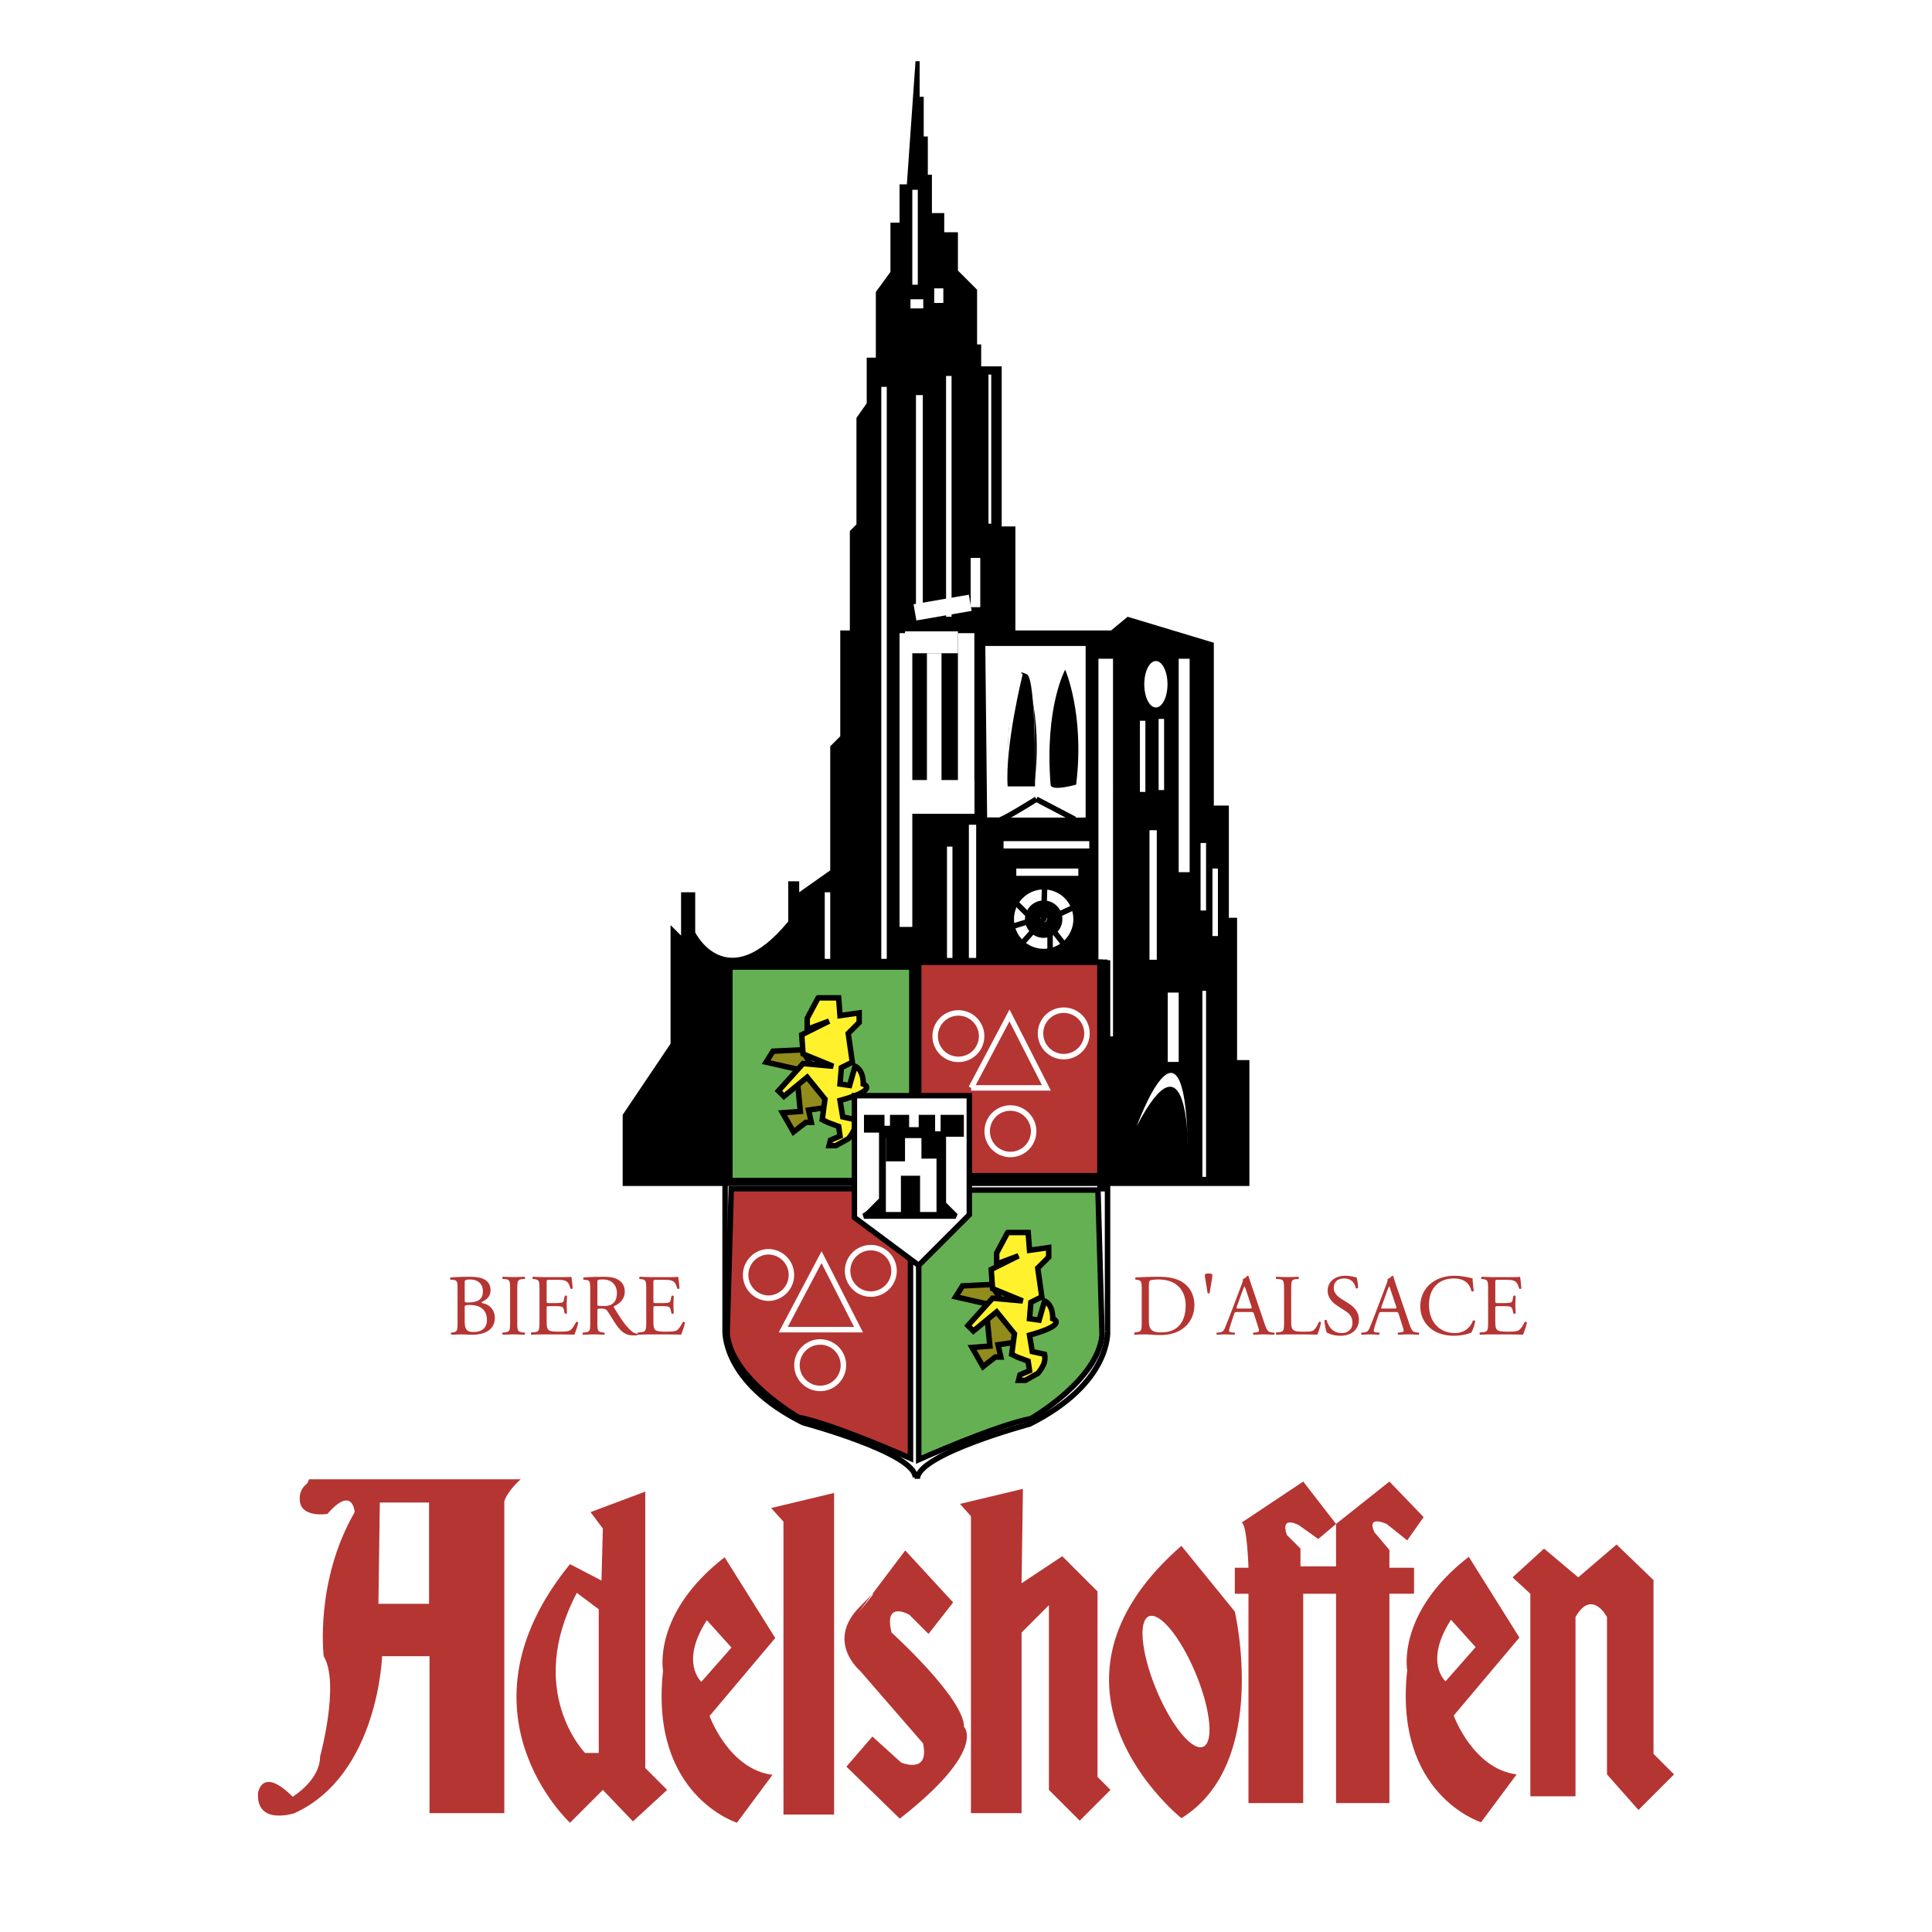 <svg xmlns="http://www.w3.org/2000/svg" width="2500" height="2500" viewBox="0 0 192.756 192.756"><path fill="#fff" d="M0 192.756h192.756V0H0v192.756z"/><path d="M46.363 130.424c0-.174.035-.225.503-.225 1.371 0 1.717.799 1.717 1.482 0 .869-.587 1.215-1.356 1.215-.259 0-.518-.043-.683-.244-.164-.189-.181-.631-.181-.943v-1.285zm-.713 1.414c0 .922-.017 1.025-.477 1.096l-.156.025c-.052.041-.035.18.018.207.32-.01.615-.029.998-.029.364 0 .788.029 1.039.029 1.554 0 2.296-.678 2.296-1.684 0-.928-.689-1.361-1.156-1.445-.095-.018-.164-.045-.164-.129.527-.244.892-.566.892-1.193 0-.557-.287-.904-.66-1.088-.391-.199-.911-.242-1.457-.242-.808 0-1.399.025-1.867.07-.069.033-.077.164-.008.217l.277.025c.391.043.425.199.425.846v3.295zm.713-3.904c0-.158.034-.201.121-.227.077-.035.208-.053.397-.053.662 0 1.295.322 1.295 1.174 0 .818-.478 1.08-1.361 1.115-.442.016-.452 0-.452-.244v-1.765zM50.894 131.826c0 .924-.017 1.045-.529 1.107l-.216.025c-.052.049-.035.184.018.209.434-.018.728-.035 1.094-.035.347 0 .642.018 1.076.035.052-.025.069-.178.017-.209l-.216-.025c-.512-.062-.53-.184-.53-1.107v-3.098c0-.924.018-1.072.53-1.115l.216-.016c.052-.037.035-.189-.017-.215-.435.016-.729.033-1.076.033-.366 0-.66-.018-1.094-.033-.052.025-.069.178-.018.215l.216.016c.512.043.529.191.529 1.115v3.098zM53.824 128.715c0-.904-.017-1.035-.529-1.098l-.139-.016c-.051-.037-.034-.193.018-.219.373.018.667.025 1.025.037h1.63c.554 0 1.066 0 1.169-.037.052.146.105.775.139 1.164-.034.053-.173.068-.217.018-.13-.408-.208-.711-.658-.824-.182-.043-.459-.053-.841-.053h-.625c-.259 0-.259.018-.259.348v1.734c0 .242.025.242.285.242h.504c.363 0 .632-.018.737-.053.103-.033.164-.084.208-.303l.069-.355c.042-.053.19-.053.225.01 0 .209-.026.547-.026.875 0 .314.026.646.026.84-.035.061-.183.061-.225.008l-.078-.34c-.035-.158-.096-.289-.27-.334-.12-.035-.328-.043-.666-.043h-.504c-.26 0-.285.008-.285.236v1.219c0 .457.025.748.166.893.103.104.286.197 1.048.197.668 0 .918-.033 1.109-.129.158-.084.391-.385.616-.832.061-.043.182-.016.217.061-.06.301-.277.963-.39 1.195-.781-.016-1.552-.023-2.323-.023h-.781c-.375 0-.669.008-1.182.035-.05-.025-.069-.164-.016-.227l.286-.023c.493-.045.537-.174.537-1.076v-3.127zM58.887 128.725c0-.826-.027-.975-.382-1.018l-.277-.035c-.061-.045-.061-.184.008-.217.486-.045 1.086-.07 1.936-.07.537 0 1.048.043 1.445.262.414.217.716.609.716 1.219 0 .826-.647 1.279-1.079 1.451-.043.053 0 .137.043.205.691 1.117 1.149 1.811 1.738 2.303.148.131.364.227.598.242.044.02.052.088.009.125a1.39 1.39 0 0 1-.381.043c-.737 0-1.178-.219-1.791-1.084-.225-.322-.58-.924-.848-1.316-.13-.189-.268-.277-.614-.277-.389 0-.406.01-.406.191v1.098c0 .914.017 1.018.518 1.088l.183.025c.051.041.033.184-.019.209-.389-.018-.682-.035-1.031-.035-.365 0-.678.018-1.084.035-.052-.025-.069-.15-.017-.209l.217-.025c.502-.062.52-.174.52-1.088v-3.122h-.002zm.714 1.246c0 .156 0 .252.025.287.026.025.156.043.597.043.312 0 .64-.035.891-.227.234-.182.433-.486.433-1.08 0-.688-.423-1.34-1.384-1.34-.537 0-.562.035-.562.279v2.038z" fill-rule="evenodd" clip-rule="evenodd" fill="#b53533"/><path d="M64.478 128.715c0-.904-.018-1.035-.529-1.098l-.139-.016c-.052-.037-.035-.193.017-.219.374.018.668.025 1.025.037h1.631c.555 0 1.066 0 1.169-.037.053.146.105.775.14 1.164-.034.053-.173.068-.217.018-.13-.408-.208-.711-.659-.824-.182-.043-.459-.053-.84-.053h-.624c-.261 0-.261.018-.261.348v1.734c0 .242.025.242.285.242h.503c.364 0 .633-.018.737-.053.104-.033.165-.084.208-.303l.069-.355c.044-.053.19-.053.226.01 0 .209-.027.547-.027.875 0 .314.027.646.027.84-.035.061-.182.061-.226.008l-.079-.34c-.034-.158-.095-.289-.269-.334-.121-.035-.329-.043-.667-.043h-.503c-.26 0-.285.008-.285.236v1.219c0 .457.025.748.163.893.105.104.287.197 1.05.197.668 0 .918-.033 1.11-.129.155-.084.39-.385.615-.832.061-.043.182-.016.216.061-.06.301-.277.963-.39 1.195-.78-.016-1.551-.023-2.323-.023h-.781c-.374 0-.67.008-1.18.035-.053-.025-.07-.164-.017-.227l.285-.023c.494-.045.538-.174.538-1.076v-3.127h.002zM114.624 128.434c0-.389.017-.605.086-.658.068-.051.347-.121.857-.121 2.27 0 2.729 1.611 2.729 2.564 0 1.611-.753 2.713-2.434 2.713-.546 0-.876-.088-1.066-.357-.147-.207-.172-.484-.172-.943v-3.198zm-.714 3.396c0 .912-.018 1.018-.521 1.088l-.199.023c-.051.061-.034.201.019.227.408-.025.719-.035 1.085-.035.304-.002.858.066 1.413.066.667 0 1.377-.111 1.939-.416.988-.537 1.518-1.48 1.518-2.582 0-1.143-.59-2.131-1.76-2.555-.562-.209-1.178-.262-1.905-.262-.736 0-1.44.025-2.179.07-.086.033-.076.172-.008.217l.191.025c.362.053.407.234.407.842v3.292zM120.958 127.268c0 .062-.018.156-.042.338l-.228 1.394c-.068.07-.139.07-.208 0l-.227-1.395c-.026-.182-.044-.275-.044-.338 0-.191.132-.207.375-.207s.374.016.374.208zM123.946 128.846c.097-.26.184-.467.209-.51h.018a5.5 5.5 0 0 1 .199.545l.468 1.408c.078.232.06.268-.191.268h-1.064c-.242 0-.251-.01-.183-.207l.544-1.504zm1.553 3.465c.068.209.111.369.111.465 0 .086-.121.141-.303.158l-.252.025c-.06.041-.052.176.018.209.252-.008.58-.035.996-.035.39 0 .692.018 1.049.035.043-.033.06-.168 0-.209l-.234-.025c-.372-.045-.486-.176-.736-.93l-1.187-3.486c-.13-.381-.269-.779-.381-1.16-.018-.059-.078-.078-.131-.078-.095.113-.241.27-.449.328.025.139-.026.303-.147.615l-.883 2.334c-.364.973-.607 1.543-.763 1.947-.121.314-.312.412-.52.43l-.286.025c-.053.041-.035.176.018.209.233-.008.546-.035.831-.035.406.01.676.018.9.035.078-.033.078-.168.018-.209l-.286-.025c-.207-.018-.251-.072-.251-.176 0-.098.061-.334.19-.729l.304-.922c.061-.184.112-.209.329-.209h1.308c.26 0 .294.025.355.219l.382 1.194zM128.108 128.707c0-.912-.018-1.051-.563-1.094l-.218-.016c-.052-.037-.032-.189.018-.215.486.016.781.033 1.129.033.339 0 .635-.018 1.068-.033.052.025.068.178.017.215l-.208.016c-.511.043-.528.182-.528 1.094v3.018c0 .549.025.771.182.938.096.096.261.199.944.199.737 0 .92-.033 1.059-.113.173-.104.398-.414.572-.857.052-.043.217-.008.217.053 0 .094-.243.98-.364 1.213a72.869 72.869 0 0 0-2.159-.023h-.799c-.365 0-.643.008-1.129.035-.05-.025-.069-.166-.018-.227l.262-.023c.502-.055.52-.176.52-1.088v-3.125h-.002zM133.737 133.268c-.729 0-1.191-.225-1.356-.32-.105-.189-.216-.805-.235-1.211.045-.061.174-.078.209-.025.13.439.488 1.287 1.495 1.287.729 0 1.083-.475 1.083-.992 0-.381-.077-.807-.71-1.211l-.823-.537c-.435-.285-.94-.777-.94-1.486 0-.822.646-1.49 1.772-1.49.269 0 .58.045.806.102.111.025.231.051.3.051.078.209.154.693.154 1.057-.033.053-.172.078-.214.039-.111-.416-.345-.977-1.177-.977-.849 0-1.031.561-1.031.959 0 .502.416.855.737 1.062l.693.434c.545.336 1.078.838 1.078 1.66 0 .947-.714 1.598-1.841 1.598zM138.38 128.846c.096-.26.183-.467.209-.51h.016c.053.104.131.336.2.545l.468 1.408c.078.232.061.268-.19.268h-1.065c-.242 0-.251-.01-.182-.207l.544-1.504zm1.551 3.465c.07.209.112.369.112.465 0 .086-.12.141-.304.158l-.25.025c-.061.041-.053.176.018.209.251-.008.58-.035.995-.035.39 0 .692.018 1.048.035.044-.033.061-.168 0-.209l-.232-.025c-.373-.045-.486-.176-.736-.93l-1.188-3.486c-.129-.381-.268-.779-.381-1.16-.017-.059-.078-.078-.13-.078-.095.113-.243.27-.45.328.025.139-.025.303-.148.615l-.883 2.334c-.362.973-.605 1.543-.762 1.947-.121.314-.312.412-.52.43l-.286.025c-.051.041-.034.176.018.209.234-.008.546-.035.831-.035.408.01.676.018.901.035.079-.033.079-.168.018-.209l-.286-.025c-.208-.018-.252-.072-.252-.176 0-.098.062-.334.191-.729l.303-.922c.062-.184.113-.209.329-.209h1.308c.26 0 .295.025.356.219l.38 1.194zM142.797 128.02c.633-.494 1.438-.738 2.34-.738a7.03 7.03 0 0 1 1.535.205c.103.025.164.043.241.035.01.199.053.746.123 1.275-.043.061-.174.068-.234.018-.13-.588-.52-1.262-1.778-1.262-1.325 0-2.452.838-2.452 2.627 0 1.816 1.153 2.818 2.574 2.818 1.118 0 1.613-.725 1.812-1.236.061-.043.191-.025.225.035-.061.449-.286 1.02-.416 1.186a1.62 1.62 0 0 0-.303.086c-.191.07-.815.199-1.37.199-.78 0-1.526-.156-2.158-.58-.693-.475-1.231-1.262-1.231-2.377-.001-.961.433-1.782 1.092-2.291zM148.471 128.715c0-.904-.017-1.035-.529-1.098l-.138-.016c-.052-.037-.035-.193.018-.219.372.018.668.025 1.023.037h1.631c.555 0 1.067 0 1.17-.037.053.146.105.775.139 1.164-.033.053-.171.068-.216.018-.13-.408-.208-.711-.658-.824-.183-.043-.46-.053-.841-.053h-.625c-.26 0-.26.018-.26.348v1.734c0 .242.026.242.286.242h.503c.364 0 .633-.018.737-.053.103-.033.164-.084.208-.303l.069-.355c.042-.053.189-.053.225.01 0 .209-.026.547-.026.875 0 .314.026.646.026.84-.035.061-.183.061-.225.008l-.078-.34c-.035-.158-.097-.289-.269-.334-.122-.035-.33-.043-.668-.043h-.503c-.26 0-.286.008-.286.236v1.219c0 .457.026.748.165.893.104.104.286.197 1.048.197.668 0 .92-.033 1.11-.129.155-.084.39-.385.615-.832.061-.043.182-.016.218.061-.061.301-.277.963-.391 1.195-.78-.016-1.553-.023-2.323-.023h-.782c-.374 0-.668.008-1.18.035-.051-.025-.069-.164-.018-.227l.286-.023c.495-.045.537-.174.537-1.076v-3.127h.002zM123.196 160.783l-5.326-6.553c-16.245 14.199 0 27.168 0 27.168 8.875-5.46 5.326-20.615 5.326-20.615zm-3.16 13.492c-1.084.449-3.174-2.098-4.666-5.691-1.494-3.596-1.827-6.873-.744-7.322 1.084-.451 3.172 2.098 4.666 5.691s1.826 6.871.744 7.322z" fill-rule="evenodd" clip-rule="evenodd" fill="#b53533"/><path d="M123.878 151.91l6.144-4.096 3.276 4.232-1.775 1.502-1.91-1.365s-1.912-1.092-1.229.955l1.365 1.365v1.775h3.55v-4.232l5.324-4.232 3.412 3.549-1.637 2.322-2.049-1.639s-2.047-.955-1.228.818l1.501 1.775v1.775h2.457v2.594h-2.457v20.887h-5.324V159.01h-3.276v20.887h-5.461V159.01h-1.364v-2.594h1.364s-.137-4.369-.683-4.506zM150.909 157.371l3.14-2.867 3.413 2.867 3.822-3.275 3.687 3.549v17.338l2.048 2.047-3.55 3.551-3.14-3.551v-15.7s-1.502-2.867-3.141 0v17.885h-4.505V159.01l-1.774-1.639zM64.378 176.393v-27.576l-5.461 2.047 1.229 1.639-.137 5.188-3.14-1.637c-12.014 14.744 0 25.801 0 25.801l3.277-3.277 3.003 3.141 3.413-3.141-2.184-2.185zm-4.642-1.5h-1.365s-6.007-6.145-.819-15.973l2.184 1.637v14.336z" fill-rule="evenodd" clip-rule="evenodd" fill="#b53533"/><path d="M70.794 171.205l6.553-7.781-5.051-8.055c-7.235 5.598-6.143 11.33-6.143 11.33-1.366 12.426 7.372 15.154 7.372 15.154l3.549-4.777c-4.369-.547-6.28-5.871-6.28-5.871zm-.819-3.414s-2.184-1.91.546-6.143l2.458 2.73-3.004 3.413zM76.938 150.455l1.228 1.365v29.215h5.052v-32.082l-6.28 1.502zM90.317 154.686l4.778 5.188-2.458 3.141-1.911-1.91s-2.594-1.502-1.775 1.775c0 0 7.236 6.553 7.236 9.418 0 0 2.321 2.32-6.416 9.148l-5.325-5.188 2.594-3.004 2.867 2.594s2.867 1.229 2.185-1.912l-6.28-7.236s-3.414-2.865-.137-6.279c3.276-3.412 0 .41 0 .41l4.642-6.145z" fill-rule="evenodd" clip-rule="evenodd" fill="#b53533"/><path fill-rule="evenodd" clip-rule="evenodd" fill="#b53533" d="M102.057 148.543l-6.28 1.502 1.093 1.228v29.625h5.051v-18.019l2.729-2.733v18.43l3.073 3.072 3.072-3.072-1.297-1.295v-18.5l-3.517-3.515-4.06 2.697.136-9.42zM30.839 147.588l-.182.408c-1.092.82-.682 2.049-.682 2.049.409 1.365 2.685 1 2.685 1 2.548-2.91 2.73-.182 2.73-.182-4.004 6.918-3.094 14.379-3.094 14.379 1.637 2.732-.364 10.014-.364 10.014 0 2.365-2.731 4.004-2.731 4.004-3.094-3.096-3.459-.363-3.459-.363-.181 3.275 3.641 2.002 3.641 2.002 8.373-3.822 8.738-15.656 8.738-15.656h4.732v15.656h7.463v-31.127c.365-1.092 1.639-2.184 1.639-2.184H30.839zm11.968 12.424h-5.051l.137-10.104h4.914v10.104zM145.039 171.158l6.553-7.779-5.051-8.057c-7.236 5.598-6.144 11.332-6.144 11.332-1.365 12.424 7.371 15.154 7.371 15.154l3.55-4.779c-4.368-.545-6.279-5.871-6.279-5.871zm-.819-3.41s-2.186-1.914.546-6.145l2.457 2.73-3.003 3.415z"/><path d="M91.341 6.106h.41v3.55h.409v3.958h.408v3.822h.41v3.823h1.229v1.911h1.365v3.822l1.911 1.911v5.461h.409v2.185h2.048v15.973h1.365v10.376h9.557l1.639-1.365 8.601 2.594v16.245h1.502v11.195h.819v14.198h1.229v12.561H62.125v-7.1l4.777-7.098V92.297l1.049 1.046V89.02h1.41v4.004s3.14 6.371 9.283-1.092v-4.004h1.092v1.092l3.096-2.184V74.457l1-1V62.899h.957v-9.921l.66-.66V41.692l1.024-1.456v-4.551h.909v-6.553l1.458-2.002v-4.915h.909v-3.822h.729l.863-12.287z" fill-rule="evenodd" clip-rule="evenodd"/><path fill="#fff" d="M82.286 95.936h.546V89.02h-.546v6.916zM87.927 95.936h.546V38.598h-.546v57.338zM90.84 30.771h1.274v-.91H90.84v.91zM93.207 30.225h.91v-1.456h-.91v1.456zM91.022 28.405h.547v-9.466h-.547v9.466zM109.59 103.4h1.456V65.72h-1.456v37.68zM116.506 105.947h1.092v-6.918h-1.092v6.918zM119.965 117.416h.364V98.85h-.364v18.566zM117.598 87.017h1.092V65.72h-1.092v21.297zM115.596 78.826h.546v-7.099h-.546v7.099zM113.729 79.008h.546v-7.099h-.546v7.099z"/><path d="M115.322 70.585c.64 0 1.159-1.037 1.159-2.316 0-1.28-.52-2.318-1.159-2.318s-1.157 1.038-1.157 2.318c0 1.279.518 2.316 1.157 2.316z" fill-rule="evenodd" clip-rule="evenodd" fill="#fff"/><path fill="#fff" d="M119.782 90.84h.547v-6.734h-.547v6.734zM120.966 93.389h.546v-6.735h-.546v6.735z"/><path d="M118.508 114.186s0-11.648-5.096-1.82c0-.001 4.732-13.106 5.096 1.82z" fill-rule="evenodd" clip-rule="evenodd" fill="#fff"/><path fill="#fff" d="M89.748 92.478h1.274V63.171h-1.274v29.307zM95.573 81.192h1.638V63.171h-1.638v18.021z"/><path fill="#fff" d="M90.385 81.192h6.826v-3.367h-6.826v3.367zM90.294 65.174h5.278v-2.185h-5.278v2.185z"/><path fill="#fff" d="M92.479 77.916h1.456V65.174h-1.456v12.742z"/><path d="M100.669 78.098c-.011.728 2.549 0 2.549 0s.365-10.74-1.092-11.468c0 0-1.274-.182-1.457 11.468z" fill-rule="evenodd" clip-rule="evenodd" fill="#fff"/><path d="M102.996 78.007s-2.561.728-2.548 0c.182-11.649 1.455-11.468 1.455-11.468s1.963 4.461 1.093 11.468z" fill-rule="evenodd" clip-rule="evenodd" fill="#fff"/><path d="M98.303 64.446l.183 17.11h9.829v-17.11H98.303zm4.915 13.652s-2.491.726-2.549 0c-.61-7.737 1.457-11.468 1.457-11.468s1.962 4.46 1.092 11.468zm4.148.183s-2.491.727-2.549 0c-.611-7.736 1.456-11.468 1.456-11.468s1.964 4.46 1.093 11.468z" fill-rule="evenodd" clip-rule="evenodd" fill="#fff"/><path fill="#fff" d="M100.124 84.651h8.555v-.729h-8.555v.729zM101.397 87.382h6.189v-.728h-6.189v.728zM96.665 95.573h.728V82.285h-.728v13.288zM94.481 95.573h.545V84.469h-.545v11.104zM114.685 95.754h.728V82.831h-.728v12.923z"/><path fill-rule="evenodd" clip-rule="evenodd" fill="#fff" d="M99.578 81.556l3.821-1.82 4.915 1.82h-8.736zM104.129 94.662a2.96 2.96 0 1 0-2.961-2.959 2.96 2.96 0 0 0 2.961 2.959z"/><path d="M104.129 92.478a.772.772 0 1 0-.002-1.544.772.772 0 0 0 .002 1.544z" fill-rule="evenodd" clip-rule="evenodd" fill="#fff" stroke="#000" stroke-width="2.185" stroke-miterlimit="2.613"/><path fill="none" stroke="#000" stroke-width=".546" stroke-miterlimit="2.613" d="M104.219 88.516l-.09 3.189-2.003 2.23"/><path fill-rule="evenodd" clip-rule="evenodd" fill="#fff" stroke="#000" stroke-width=".546" stroke-miterlimit="2.613" d="M103.356 91.705l-2.504.773 2.504-.773z"/><path fill="none" stroke="#000" stroke-width=".546" stroke-miterlimit="2.613" d="M104.766 95.392v-2.961l1.912 2.457"/><path fill-rule="evenodd" clip-rule="evenodd" fill="#fff" stroke="#000" stroke-width=".546" stroke-miterlimit="2.613" d="M104.764 91.615l2.686-1.23-2.686 1.23zM101.033 89.747l1.821 1.821-1.821-1.821z"/><path fill="#fff" d="M91.386 61.261h.682V39.418h-.682v21.843zM94.39 61.534h.546V37.506h-.546v24.028zM98.622 52.25h.274V37.369h-.274V52.25z"/><path fill-rule="evenodd" clip-rule="evenodd" fill="#fff" d="M96.941 60.948l-.278-1.614-5.516.953.28 1.616 5.514-.955z"/><path fill="#fff" d="M96.847 60.578h.955v-4.915h-.955v4.915z"/><path d="M100.533 78.462h2.73s.136-10.785-.82-11.195c-.955-.409-.409 0-.409 0s-1.774 7.1-1.501 11.195z" fill-rule="evenodd" clip-rule="evenodd"/><path d="M99.578 81.875c.408 0 3.821-2.139 3.821-2.139m0 0l3.823 2.003M91.113 96.073h19.386v36.724m0 0s.41 5.188-7.782 9.285c0 0-11.194 3.002-11.194 5.459m.205-51.605H72.342v36.724m0 0s-.41 5.188 7.782 9.283c0 0 11.194 3.004 11.194 5.461" fill="none" stroke="#000" stroke-width=".546" stroke-miterlimit="2.613"/><path d="M72.819 117.779h18.157V96.482H72.819v21.297zm18.158 0H72.819h18.158z" fill-rule="evenodd" clip-rule="evenodd" fill="#66b054" stroke="#000" stroke-width=".546" stroke-miterlimit="2.613"/><path d="M91.591 117.303h18.157V96.005H91.591v21.298zm18.157 0H91.591h18.157z" fill-rule="evenodd" clip-rule="evenodd" fill="#b53533" stroke="#000" stroke-width=".546" stroke-miterlimit="2.613"/><path d="M91.113 117.916h.546V96.073h-.546v21.843zm.546 0h-.546.546zm18.089.684h.478V96.005h-.478V118.6zm.478 0h-.478.478z" fill="none" stroke="#000" stroke-width=".546" stroke-miterlimit="2.613"/><path d="M96.893 108.541h7.508l-3.685-7.234-3.823 7.234zm3.918 6.641a2.317 2.317 0 1 0-.002-4.634 2.317 2.317 0 0 0 .002 4.634zm5.32-9.762a2.313 2.313 0 0 0 2.315-2.316 2.316 2.316 0 1 0-2.315 2.316zm-10.512.273a2.316 2.316 0 1 0 0-4.632 2.316 2.316 0 0 0 0 4.632z" fill="none" stroke="#fff" stroke-width=".546" stroke-miterlimit="2.613"/><path d="M72.956 118.6H90.84v26.895s-7.645-3.412-11.194-4.096c0 0-6.69-3.824-7.099-8.328l.409-14.471z" fill-rule="evenodd" clip-rule="evenodd" fill="#b53533" stroke="#000" stroke-width=".546" stroke-miterlimit="2.613"/><path d="M78.144 132.66h7.509l-3.687-7.234-3.822 7.234zm3.686 5.861c1.279 0 2.316-1.035 2.316-2.314s-1.037-2.318-2.316-2.318c-1.28 0-2.317 1.039-2.317 2.318s1.037 2.314 2.317 2.314zm5.051-9.41a2.316 2.316 0 1 0 0-4.632 2.316 2.316 0 1 0 0 4.632zm-10.239.41c1.28 0 2.317-1.039 2.317-2.318s-1.037-2.314-2.317-2.314a2.317 2.317 0 0 0 0 4.632z" fill="none" stroke="#fff" stroke-width=".546" stroke-miterlimit="2.613"/><path fill-rule="evenodd" clip-rule="evenodd" fill="#928c1c" stroke="#000" stroke-width=".546" stroke-miterlimit="2.613" d="M79.987 104.742l-2.867.137-.683 1.092 3.004.683.41 4.233-1.775.134 1.092 1.913 1.228-.955h.546l-.272-1.231 2.867-.408-3.55-5.598z"/><path d="M81.625 99.555h2.048l.136 1.775 1.912-.273v.955l-1.092 1.092.409 2.867-1.092.547-.137 1.637.956.139.546-1.912s.819.273.819 1.773c0 0 1.639.547-2.321 1.639l.273 1.639 1.229.273s.137.547-.136 1.092c-.273.547-.546.818-.546.818l-1.229.684h-.683l.137-.545.955-.41-.136-.957-1.092-.408-.546-.273.273-2.049-1.775-2.184-2.321 1.91-.546-.545 2.458-2.73 3.003.273-3.003-1.229-.137-1.912 2.73-1.365-2.184.818v-1.092l1.092-2.047z" fill-rule="evenodd" clip-rule="evenodd" fill="#fff22d" stroke="#000" stroke-width=".546" stroke-miterlimit="2.613"/><path d="M109.544 118.734H91.659v26.896s7.646-3.414 11.195-4.096c0 0 6.69-3.822 7.099-8.328l-.409-14.472z" fill-rule="evenodd" clip-rule="evenodd" fill="#66b054" stroke="#000" stroke-width=".546" stroke-miterlimit="2.613"/><path fill-rule="evenodd" clip-rule="evenodd" fill="#928c1c" stroke="#000" stroke-width=".546" stroke-miterlimit="2.613" d="M98.895 128.154l-2.867.139-.682 1.092 3.003.681.41 4.233-1.777.137 1.094 1.912 1.229-.957h.546l-.273-1.227 2.865-.41-3.548-5.6z"/><path d="M100.533 122.967h2.048l.136 1.775 1.912-.273v.957l-1.093 1.092.41 2.867-1.093.545-.137 1.639.956.137.546-1.912s.819.273.819 1.775c0 0 1.639.547-2.321 1.639l.272 1.639 1.229.271s.137.547-.136 1.094c-.273.545-.547.818-.547.818l-1.229.684h-.683l.137-.547.955-.41-.136-.955-1.093-.41-.546-.273.273-2.047-1.775-2.184-2.32 1.91-.545-.545 2.457-2.73 3.003.271-3.003-1.229-.137-1.91 2.73-1.365-2.185.818v-1.092l1.096-2.049z" fill-rule="evenodd" clip-rule="evenodd" fill="#fff22d" stroke="#000" stroke-width=".546" stroke-miterlimit="2.613"/><path fill-rule="evenodd" clip-rule="evenodd" fill="#fff" stroke="#000" stroke-width=".546" stroke-miterlimit="2.613" d="M85.516 109.314H96.71v11.879l-5.051 5.051-6.416-4.777v-12.153h.273z"/><path fill-rule="evenodd" clip-rule="evenodd" stroke="#000" stroke-width=".546" stroke-miterlimit="2.613" d="M86.199 121.33h9.147l-1.229-1.228v-6.963h1.775V111.5h-1.775v1.639h-1.093V111.5h-1.092v1.229h-1.501V111.5h-1.365v1.092h-1.093V111.5h-1.501v1.229h1.501v6.962l-1.366 1.366-.408.273z"/><path fill="#fff" d="M88.383 120.92h5.051v-7.371h-5.051v7.371z"/><path d="M89.884 120.988h1.911v-3.685h-1.911v3.685zM88.383 115.867h1.911v-2.455h-1.911v2.455zM91.932 115.596h1.911v-2.457h-1.911v2.457z"/></svg>